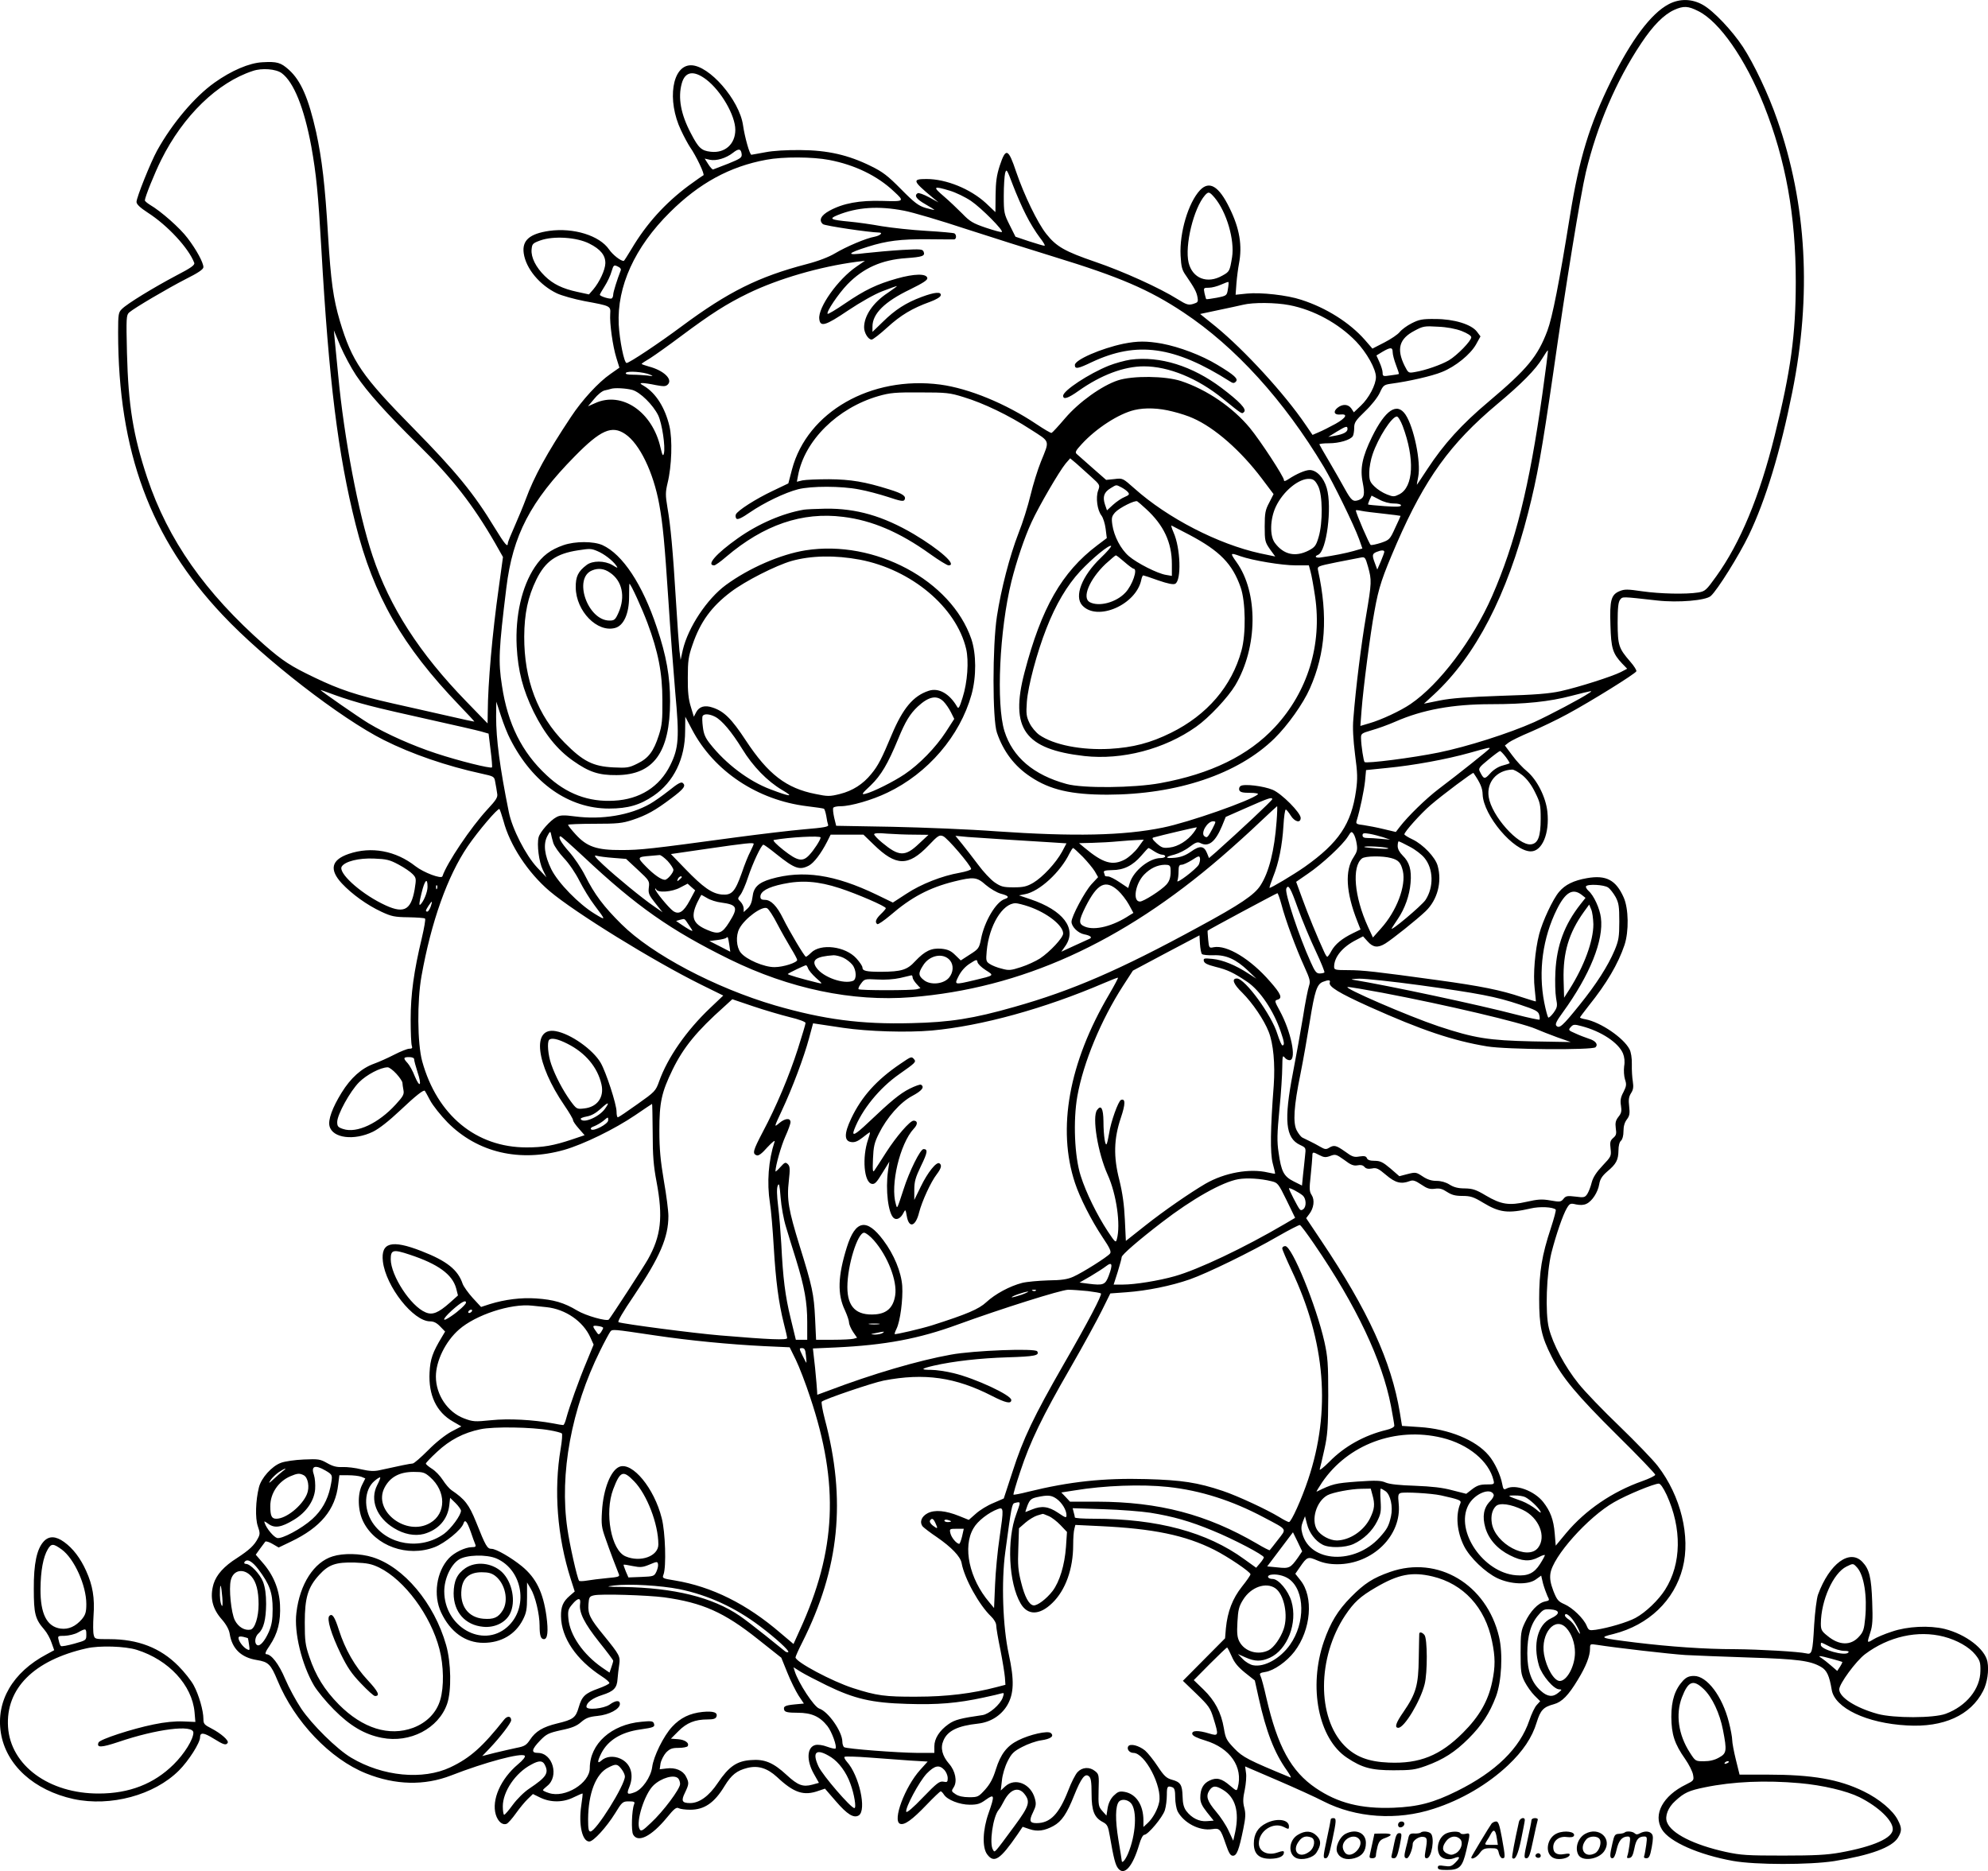 <?xml version="1.0" encoding="UTF-8"?>
<svg xmlns="http://www.w3.org/2000/svg" version="1.0" viewBox="0 0 1188.535 1118.701" preserveAspectRatio="xMidYMid meet">
  <g transform="translate(-212.391,1323.028) scale(0.1,-0.1)" fill="#000000" stroke="none">
    <path d="M12100 13205 c-105 -55 -224 -214 -345 -460 -129 -263 -189 -459 -245 -805 -64 -398 -105 -607 -135 -687 -58 -154 -119 -228 -350 -423 -163 -137 -269 -254 -368 -405 -32 -49 -60 -91 -62 -93 -1 -1 2 21 8 49 17 87 -26 295 -76 370 -51 76 -121 29 -201 -134 -58 -119 -72 -188 -55 -272 14 -71 9 -92 -23 -104 -35 -13 -45 -4 -85 68 -20 36 -61 109 -92 161 -31 52 -57 98 -59 103 -2 4 24 7 57 7 62 0 129 20 143 43 4 7 8 29 8 49 0 32 8 44 65 99 38 36 75 83 88 111 20 44 25 48 67 54 106 14 246 46 304 70 81 32 172 106 205 166 l26 47 -21 28 c-33 44 -137 76 -249 76 -78 1 -97 -3 -142 -26 -28 -14 -60 -38 -71 -52 -11 -14 -52 -42 -91 -62 l-72 -37 -46 53 c-90 102 -230 191 -380 239 -84 28 -241 45 -324 37 l-68 -7 5 69 c3 37 10 90 15 116 21 109 4 211 -56 333 -64 132 -121 166 -177 107 -70 -75 -123 -254 -116 -390 4 -70 8 -87 34 -123 49 -72 61 -94 67 -126 5 -29 3 -32 -26 -41 -28 -8 -39 -5 -92 28 -108 68 -327 167 -494 224 -181 62 -232 91 -292 167 -53 67 -132 231 -180 371 -47 141 -62 146 -98 37 -19 -58 -24 -98 -25 -176 l-1 -102 -57 54 c-93 85 -237 144 -355 144 -87 0 -83 -11 33 -108 l39 -32 -57 31 c-32 17 -62 28 -68 24 -22 -14 -8 -35 45 -65 30 -17 55 -33 55 -35 0 -1 -23 4 -52 12 -43 13 -66 30 -147 112 -80 81 -110 104 -182 139 -134 66 -257 94 -419 95 -82 1 -165 -4 -210 -13 -41 -8 -79 -14 -84 -15 -10 0 -40 106 -50 177 -22 151 -203 359 -312 358 -112 -1 -144 -209 -59 -388 19 -41 44 -86 54 -101 36 -51 91 -166 80 -169 -5 -2 -46 -31 -90 -63 -139 -104 -250 -226 -339 -376 -24 -40 -45 -73 -47 -73 -19 0 -65 36 -88 69 -57 83 -212 131 -357 111 -118 -17 -164 -57 -153 -134 13 -92 96 -191 199 -240 28 -13 102 -34 164 -46 158 -29 157 -29 154 -77 -4 -55 15 -193 37 -263 l18 -58 -54 -38 c-71 -49 -169 -155 -236 -257 -143 -215 -221 -358 -270 -492 -14 -38 -44 -110 -66 -160 -22 -49 -41 -96 -41 -102 0 -29 -18 -7 -80 94 -121 200 -231 335 -485 593 -309 314 -366 398 -439 640 -40 136 -54 238 -71 515 -18 300 -36 453 -71 615 -46 204 -91 308 -163 373 -49 44 -71 50 -159 45 -78 -4 -185 -50 -286 -122 -118 -84 -252 -242 -343 -406 -38 -69 -123 -280 -123 -307 0 -14 21 -34 67 -64 120 -77 245 -213 278 -300 5 -13 -18 -30 -107 -76 -136 -72 -295 -169 -325 -200 -21 -20 -23 -31 -23 -140 0 -711 193 -1233 625 -1690 246 -262 706 -618 963 -747 169 -85 377 -156 584 -201 77 -17 77 -17 83 -53 4 -21 9 -49 11 -65 5 -23 -4 -38 -59 -97 -98 -106 -242 -320 -268 -399 -6 -18 -112 22 -161 60 -118 93 -264 120 -399 74 -105 -36 -118 -94 -41 -177 60 -64 150 -129 236 -169 60 -28 79 -32 161 -33 51 -1 97 -4 100 -8 4 -4 -5 -55 -19 -115 -48 -200 -67 -339 -67 -488 0 -78 3 -148 7 -158 5 -13 1 -17 -15 -17 -12 0 -52 -16 -89 -35 -37 -19 -92 -44 -123 -55 -74 -27 -138 -84 -193 -173 -55 -89 -82 -163 -72 -200 18 -72 147 -88 260 -33 38 19 95 64 162 127 93 88 141 126 148 117 2 -2 16 -28 32 -58 16 -30 63 -89 104 -131 179 -180 430 -239 696 -164 116 33 304 125 426 208 54 37 99 67 100 67 2 0 3 -78 4 -173 0 -136 5 -197 23 -292 40 -212 27 -325 -52 -465 -24 -43 -218 -341 -233 -359 -12 -13 -139 23 -190 54 -78 47 -141 65 -245 72 -90 6 -186 -6 -277 -34 l-52 -17 -50 54 c-27 30 -54 68 -60 84 -28 84 -94 137 -246 196 -179 70 -244 52 -231 -62 18 -150 182 -358 282 -358 22 0 40 -9 61 -31 l29 -30 -19 -32 c-55 -91 -70 -132 -74 -213 -7 -135 41 -237 140 -293 l50 -29 -61 -32 c-36 -20 -92 -64 -138 -111 -43 -43 -84 -79 -92 -79 -12 0 -81 -14 -198 -40 -31 -7 -60 -6 -108 5 -35 9 -86 15 -113 14 -36 -2 -60 5 -93 24 -41 23 -51 25 -139 21 -52 -2 -114 -11 -137 -20 -54 -20 -117 -90 -131 -146 -20 -80 -23 -184 -7 -232 14 -40 14 -49 1 -73 -22 -43 -52 -70 -125 -118 -78 -49 -123 -100 -140 -154 -24 -81 -8 -149 50 -214 26 -30 42 -60 46 -84 14 -90 68 -143 163 -158 68 -11 83 -25 123 -122 102 -247 315 -470 530 -556 175 -70 348 -74 508 -12 205 80 421 137 440 118 6 -6 -11 -27 -41 -52 -103 -87 -158 -212 -132 -300 13 -42 40 -65 65 -55 8 3 33 31 55 62 22 31 54 70 71 86 l31 30 45 -22 c63 -30 137 -29 200 3 27 13 50 23 52 22 1 -2 -2 -34 -8 -72 -17 -115 6 -215 48 -215 25 0 103 86 154 168 42 69 46 72 83 72 32 0 37 -3 31 -17 -14 -36 -18 -159 -6 -181 28 -52 109 -12 202 101 43 53 57 64 71 56 9 -5 40 -9 68 -9 85 0 145 41 206 142 41 67 73 92 136 108 64 16 119 -1 177 -54 102 -96 161 -115 251 -82 l36 12 65 -75 c68 -79 107 -103 137 -85 49 31 2 241 -71 321 -11 13 -18 26 -14 29 3 4 71 2 149 -4 79 -6 189 -14 245 -18 l103 -6 -45 -50 c-91 -101 -167 -304 -120 -322 26 -10 73 24 159 114 42 44 80 80 84 80 4 0 12 -8 19 -19 20 -32 94 -61 155 -61 45 0 62 5 96 30 52 37 54 27 16 -81 -35 -99 -39 -205 -8 -246 41 -55 77 -32 181 119 l31 46 41 -14 c47 -16 90 -10 143 19 49 27 80 72 124 183 42 104 65 134 88 114 12 -9 16 -33 16 -104 0 -103 16 -143 68 -170 26 -14 31 -24 41 -83 23 -133 33 -173 50 -194 37 -46 87 11 126 144 9 32 22 57 30 57 22 0 110 105 123 147 7 22 12 63 12 92 0 51 4 56 34 45 12 -5 16 -20 16 -61 0 -30 7 -67 14 -82 37 -70 131 -119 207 -107 45 7 50 2 81 -89 19 -55 28 -70 43 -70 23 0 36 33 62 160 14 68 15 92 6 127 -9 33 -8 58 3 108 7 36 11 82 7 102 l-5 37 193 -83 c107 -46 230 -102 274 -125 195 -100 442 -117 661 -45 165 53 323 146 444 260 89 84 144 166 171 256 23 74 40 92 103 109 48 13 87 53 143 146 49 80 73 142 73 186 0 29 1 29 41 23 114 -18 436 -55 529 -61 58 -3 231 -10 385 -15 288 -9 362 -19 426 -56 35 -20 50 -53 64 -137 18 -109 209 -200 450 -213 219 -13 381 61 455 206 25 48 36 122 26 175 -15 77 -129 164 -256 196 -91 22 -222 16 -315 -16 -44 -14 -95 -36 -112 -47 -38 -23 -38 -23 -17 43 13 39 15 76 11 182 -5 145 -17 195 -58 238 -76 81 -198 -9 -266 -195 -8 -23 -18 -102 -23 -181 -9 -166 -13 -179 -48 -170 -42 10 -278 24 -427 25 -180 0 -388 15 -595 40 -216 27 -219 29 -129 51 209 53 363 200 413 395 48 187 -11 430 -149 609 -30 39 -133 145 -229 238 -96 92 -207 207 -245 255 -80 99 -154 237 -177 332 -23 90 -14 330 15 449 28 110 69 228 92 267 18 30 22 31 56 23 25 -5 46 -4 62 4 34 16 68 69 76 117 5 30 17 49 48 76 54 45 66 69 67 125 0 29 6 51 15 59 9 8 15 30 15 57 0 30 7 53 20 70 16 21 19 35 14 78 -5 40 -2 58 11 79 13 20 16 36 11 69 -4 23 -7 70 -6 104 1 37 -5 73 -14 90 -35 68 -173 162 -263 179 -18 3 -33 8 -33 11 0 2 24 34 53 71 106 132 175 249 213 362 27 81 25 219 -5 285 -46 104 -105 135 -219 115 -80 -14 -131 -39 -167 -82 -37 -43 -99 -176 -119 -253 -25 -97 -37 -241 -27 -325 4 -41 8 -76 7 -77 -1 -1 -40 11 -86 26 -121 41 -244 66 -500 101 -370 51 -450 60 -537 60 -77 0 -83 2 -83 20 0 58 50 119 133 161 l40 21 28 -31 c32 -36 61 -39 105 -12 42 26 190 144 242 194 70 68 98 174 71 271 -14 51 -87 127 -149 157 -28 13 -50 27 -50 31 0 15 99 125 156 174 73 63 254 198 257 193 41 -60 54 -90 55 -129 5 -126 186 -340 288 -340 68 0 113 108 99 237 -9 87 -62 191 -121 241 -25 20 -65 63 -89 96 l-44 59 23 18 c13 10 72 39 132 64 60 26 159 73 219 106 139 75 408 242 412 256 2 6 -14 32 -37 58 -69 80 -74 96 -75 231 0 92 4 125 15 139 16 19 6 19 222 -5 124 -14 291 0 320 27 40 36 168 241 227 363 101 210 189 500 260 855 117 581 87 1124 -90 1630 -51 149 -140 336 -205 435 -64 97 -175 215 -239 251 -65 37 -139 39 -205 4z m177 -41 c127 -63 282 -286 393 -564 130 -327 190 -659 190 -1055 0 -315 -30 -534 -126 -919 -90 -364 -206 -642 -349 -841 -60 -84 -67 -90 -107 -97 -76 -12 -231 -8 -336 7 -88 13 -106 13 -135 1 -51 -21 -60 -54 -55 -203 4 -139 13 -169 70 -230 l30 -31 -38 -20 c-54 -27 -251 -90 -359 -114 -69 -15 -152 -22 -360 -28 -197 -7 -295 -14 -364 -28 l-94 -19 61 56 c249 231 436 593 562 1086 55 216 82 368 150 835 75 528 163 1064 195 1200 67 280 182 548 330 770 71 107 135 172 198 201 56 25 83 24 144 -7z m-8469 -371 c72 -53 134 -207 177 -438 30 -168 41 -280 60 -610 45 -791 99 -1229 205 -1650 107 -427 279 -727 621 -1083 49 -51 89 -94 89 -96 0 -1 -73 14 -162 35 -90 20 -237 54 -328 74 -213 48 -318 83 -467 155 -142 68 -188 98 -298 194 -355 313 -576 627 -701 1000 -84 253 -113 432 -121 746 -5 211 -4 226 13 242 31 27 228 143 339 200 74 37 105 58 105 71 0 27 -42 105 -95 174 -44 59 -158 160 -225 199 -16 10 -30 22 -30 26 0 19 58 163 98 243 131 263 336 462 547 531 55 19 139 12 173 -13z m2538 -38 c89 -68 174 -215 174 -301 0 -85 -62 -141 -147 -131 -55 6 -73 22 -118 109 -61 115 -79 214 -55 300 20 72 72 79 146 23z m212 -446 c2 -21 -6 -27 -80 -57 -46 -18 -86 -33 -91 -35 -4 -1 -17 13 -29 32 l-21 33 31 -7 c38 -8 96 9 137 41 35 28 49 26 53 -7z m523 -35 c153 -29 289 -95 387 -188 65 -60 64 -61 -69 -57 -137 4 -234 -14 -315 -58 -52 -28 -67 -58 -40 -81 13 -10 276 -49 334 -50 28 0 9 -18 -25 -25 -52 -9 -169 -59 -238 -100 -35 -21 -99 -46 -169 -64 -287 -75 -468 -165 -747 -372 -137 -102 -313 -219 -329 -219 -15 0 -42 137 -47 230 -11 227 95 462 306 671 175 174 358 274 576 314 99 19 277 18 376 -1z m1177 -329 c22 -45 59 -104 81 -133 23 -29 36 -52 29 -51 -7 0 -49 13 -93 27 l-80 27 -35 70 c-33 66 -35 74 -35 175 0 58 4 118 8 135 8 28 11 23 46 -70 21 -55 56 -136 79 -180z m-455 145 c36 -11 92 -38 126 -61 61 -41 200 -181 184 -186 -5 -2 -48 10 -96 26 -76 26 -95 37 -140 84 -29 29 -79 77 -112 105 -67 57 -61 62 38 32z m1583 -42 c71 -85 120 -252 104 -355 -14 -84 -15 -87 -59 -111 -90 -51 -178 -16 -201 78 -24 102 30 325 98 403 21 23 26 22 58 -15z m-1859 -77 c54 -10 222 -60 373 -110 151 -49 388 -124 525 -166 392 -120 569 -196 775 -333 310 -206 600 -525 839 -924 58 -98 178 -343 210 -430 l20 -57 -52 -15 c-46 -13 -120 -28 -199 -39 -29 -4 -38 7 -14 16 51 20 85 285 52 399 -18 63 -61 108 -102 108 -26 0 -79 -23 -126 -54 -20 -13 -28 -15 -28 -6 0 20 -142 237 -204 312 -102 123 -257 229 -411 280 -94 31 -290 33 -378 4 -96 -32 -232 -129 -315 -226 -40 -47 -76 -86 -81 -88 -5 -2 -45 22 -90 52 -185 124 -405 214 -576 237 -414 54 -795 -164 -886 -507 l-22 -84 -92 -44 c-102 -48 -213 -119 -222 -142 -3 -9 -1 -20 4 -25 7 -7 33 5 79 37 86 59 211 119 289 139 78 20 259 20 365 -1 46 -8 123 -29 173 -45 71 -24 92 -28 98 -18 13 22 -9 38 -90 63 -146 46 -231 60 -361 61 -69 0 -140 -3 -159 -7 l-33 -8 7 37 c39 210 236 404 480 475 70 20 101 23 250 22 156 0 177 -2 260 -28 119 -36 271 -109 400 -193 120 -77 115 -62 62 -193 -19 -47 -47 -137 -62 -200 -15 -63 -47 -166 -72 -228 -53 -137 -104 -334 -129 -497 -27 -177 -27 -616 0 -695 38 -112 105 -201 201 -264 116 -78 244 -107 460 -107 417 1 781 123 999 337 79 78 171 207 211 298 94 212 109 432 49 706 -5 25 -4 25 113 49 65 13 130 25 144 28 23 4 26 1 42 -56 22 -80 22 -92 -12 -293 -28 -163 -62 -432 -76 -615 -5 -56 -1 -123 10 -213 15 -112 16 -145 6 -217 -28 -199 -103 -311 -306 -455 -67 -47 -206 -130 -211 -126 -2 2 8 31 21 65 34 83 55 189 62 306 3 53 9 97 14 97 4 0 17 -16 29 -35 24 -39 60 -48 60 -15 0 31 -113 145 -167 168 -55 23 -171 37 -192 23 -8 -5 -11 -16 -8 -25 5 -12 20 -16 64 -16 32 0 53 -4 47 -9 -41 -37 -414 -168 -569 -199 -235 -48 -529 -54 -995 -22 -157 12 -436 23 -621 27 l-336 6 -12 49 c-6 28 -9 54 -5 59 3 5 22 9 43 9 61 0 189 37 280 81 242 115 434 339 503 586 30 108 29 244 -1 333 -121 351 -578 595 -991 530 -150 -24 -338 -106 -476 -207 -113 -83 -226 -253 -258 -389 l-13 -59 -7 55 c-3 30 -13 165 -21 300 -18 298 -32 449 -51 557 -12 72 -12 90 1 145 25 101 30 261 11 341 -26 109 -80 196 -151 239 -26 15 -27 18 -9 18 11 0 46 -5 78 -12 49 -9 60 -9 73 4 30 31 -26 84 -114 107 -24 7 -43 13 -43 16 0 2 24 18 53 35 28 18 111 77 183 131 181 135 271 192 400 255 181 88 430 160 649 189 l50 6 -51 -35 c-110 -75 -230 -244 -222 -312 5 -51 36 -42 172 50 75 50 158 97 205 115 44 17 83 31 87 31 3 0 -21 -18 -55 -41 -88 -58 -141 -137 -141 -206 0 -33 25 -73 45 -73 8 0 50 33 94 73 80 73 148 114 256 153 35 13 61 28 63 38 5 24 -36 20 -114 -9 -94 -35 -159 -77 -231 -148 l-63 -61 0 32 c0 77 73 149 225 222 79 39 105 56 103 68 -5 28 -79 26 -182 -3 -120 -34 -191 -68 -310 -149 -54 -37 -101 -65 -104 -62 -10 10 64 120 118 176 95 98 205 147 352 157 97 7 114 13 104 38 -6 16 -18 17 -129 11 -67 -4 -166 -13 -220 -19 -117 -15 -112 -2 15 38 114 36 196 46 358 45 80 -1 151 -1 158 -1 14 1 16 27 2 36 -5 3 -81 10 -167 15 -87 5 -207 18 -268 28 -60 11 -146 23 -190 27 -116 11 -128 17 -74 39 118 48 245 56 396 27z m-1880 -197 c68 -34 97 -71 96 -118 -1 -40 -35 -112 -72 -156 l-26 -30 -69 15 c-88 19 -145 46 -195 95 -53 52 -83 111 -79 158 3 34 6 38 53 55 79 28 217 19 292 -19z m187 -163 c-20 -51 -44 -127 -44 -142 0 -10 -4 -20 -9 -23 -10 -6 -71 13 -71 22 0 3 13 26 29 51 16 25 35 65 41 88 12 39 14 41 37 30 16 -7 22 -16 17 -26z m3631 -109 c-6 -39 -7 -40 -67 -52 -33 -6 -61 -10 -63 -8 -1 2 -6 18 -10 36 -6 31 -6 32 27 32 18 0 51 9 73 19 22 10 42 17 43 15 2 -1 1 -20 -3 -42z m367 -96 c146 -28 295 -109 400 -218 63 -66 118 -164 118 -212 0 -46 -42 -126 -90 -171 l-42 -40 -15 23 c-19 27 -53 28 -83 4 -28 -23 -19 -44 17 -40 48 5 35 -20 -29 -56 -35 -19 -80 -42 -100 -50 l-37 -16 -41 60 c-126 186 -366 447 -538 588 l-93 75 108 23 c59 12 126 27 148 32 60 15 194 14 277 -2z m1031 -155 c33 -13 57 -28 57 -37 0 -22 -85 -109 -134 -138 -46 -27 -141 -60 -202 -70 -40 -7 -40 -7 -63 38 -49 100 -32 161 60 209 50 27 60 29 139 24 54 -2 106 -12 143 -26z m-6610 -265 c67 -100 181 -227 373 -416 202 -199 326 -358 458 -587 l47 -83 -25 -182 c-39 -276 -65 -573 -66 -746 l-1 -67 -127 131 c-280 288 -459 565 -561 872 -85 254 -170 704 -205 1077 -9 88 -18 185 -21 215 l-5 55 39 -94 c22 -51 64 -130 94 -175z m6197 139 c0 -14 9 -48 20 -77 11 -28 19 -53 17 -54 -1 -1 -23 -5 -49 -8 -45 -7 -48 -6 -48 16 0 13 -9 41 -19 63 l-18 40 36 22 c48 28 61 28 61 -2z m895 -251 c-78 -554 -161 -889 -301 -1209 -115 -262 -315 -527 -487 -644 -60 -41 -176 -95 -246 -115 l-54 -16 7 93 c10 133 53 464 77 592 26 146 46 204 134 408 169 387 319 595 600 831 145 121 230 207 270 274 17 28 31 49 33 47 2 -2 -13 -119 -33 -261z m-5334 116 c21 -9 18 -10 -16 -5 -22 2 -62 5 -88 5 -33 0 -46 4 -41 11 8 13 106 6 145 -11z m-107 -91 c47 -13 124 -89 155 -152 23 -48 44 -189 34 -228 -5 -19 -9 -12 -20 34 -48 215 -231 340 -391 267 l-43 -19 37 44 c20 25 48 48 63 51 14 3 31 7 36 9 22 8 92 4 129 -6z m3230 -129 c42 -10 97 -28 122 -40 130 -57 286 -194 412 -361 l70 -93 -26 -51 c-23 -43 -27 -62 -27 -142 0 -86 2 -94 31 -136 l32 -44 -91 19 c-250 55 -552 210 -751 388 -70 62 -70 62 -119 56 l-50 -5 -81 71 c-45 40 -87 77 -95 84 -11 10 -6 20 30 59 87 95 222 182 316 204 64 15 146 12 227 -9z m1376 -87 c73 -195 65 -364 -20 -408 -30 -15 -36 -16 -74 -1 -24 9 -57 30 -74 47 -28 27 -32 38 -32 84 0 28 9 78 20 109 34 100 115 226 145 226 8 0 23 -26 35 -57z m-330 -18 c0 -18 -25 -31 -75 -40 l-40 -7 50 31 c58 35 65 36 65 16z m-4318 -30 c86 -58 168 -228 203 -419 22 -121 32 -228 55 -576 11 -173 30 -421 41 -550 25 -270 21 -332 -30 -435 -64 -129 -182 -204 -336 -212 -152 -9 -285 41 -403 152 -148 137 -233 308 -267 535 -23 145 -19 218 26 585 38 315 145 519 409 787 155 158 222 187 302 133z m2786 -256 c53 -48 53 -49 41 -82 -15 -42 -5 -117 20 -149 10 -13 21 -48 25 -79 l7 -56 -57 -43 c-212 -160 -334 -374 -435 -760 -88 -336 0 -459 358 -500 226 -25 479 41 668 175 77 54 190 175 234 248 135 228 138 555 7 737 -39 55 -38 57 23 35 74 -26 249 -55 331 -55 l79 0 10 -37 c6 -21 18 -87 27 -148 43 -289 -44 -571 -240 -782 -158 -170 -384 -280 -685 -335 -159 -29 -464 -32 -561 -5 -197 54 -322 160 -371 316 -50 162 -30 603 42 896 30 119 77 260 120 353 44 96 166 305 204 351 l27 31 37 -31 c20 -18 60 -54 89 -80z m1356 -54 c28 -53 29 -221 3 -307 -15 -51 -23 -60 -59 -79 -80 -41 -150 -25 -202 45 -32 42 -29 143 5 216 44 94 140 172 203 167 23 -1 34 -11 50 -42z m-1175 -9 c15 -8 33 -21 39 -29 10 -12 6 -17 -20 -28 -18 -7 -49 -28 -70 -47 l-36 -33 -12 35 c-15 46 -6 73 33 97 38 23 32 22 66 5z m1627 -96 c27 0 44 -5 44 -11 0 -9 -27 -10 -97 -5 -53 4 -98 8 -100 10 -1 1 3 14 9 28 l12 25 45 -23 c27 -15 61 -24 87 -24z m-1480 -33 c105 -96 154 -200 154 -329 l0 -71 -35 6 c-51 8 -173 70 -222 112 -48 41 -89 119 -99 188 -6 42 -3 51 17 74 25 27 118 74 132 66 4 -2 28 -23 53 -46z m1419 -28 c55 -6 101 -12 102 -13 1 0 -13 -33 -32 -72 -31 -69 -35 -72 -84 -89 -28 -9 -56 -15 -62 -13 -8 3 -89 190 -89 207 0 2 15 1 33 -3 17 -4 77 -11 132 -17z m-1159 -127 c181 -96 256 -173 305 -313 30 -85 33 -279 5 -379 -58 -213 -206 -385 -421 -491 -123 -61 -228 -88 -366 -96 -169 -9 -334 23 -421 83 -21 15 -47 46 -59 71 -19 39 -21 56 -16 127 7 95 60 294 117 439 56 144 124 258 202 342 73 78 175 162 185 151 3 -3 -25 -36 -64 -73 -111 -107 -158 -228 -109 -282 89 -98 322 3 353 152 3 15 8 27 12 27 3 0 44 -13 90 -30 58 -20 90 -26 101 -20 38 20 32 213 -10 307 -11 25 -16 43 -12 41 4 -2 53 -27 108 -56z m1164 -101 c0 -5 -10 -31 -21 -58 l-21 -48 -13 35 c-19 50 -18 59 8 70 29 12 47 12 47 1z m-3135 -47 c308 -59 576 -284 635 -533 17 -73 8 -200 -21 -291 -19 -62 -25 -70 -33 -55 -46 79 -111 115 -170 95 -92 -30 -154 -104 -221 -263 -58 -139 -81 -185 -122 -234 -49 -61 -112 -101 -188 -120 -60 -15 -73 -15 -145 0 -175 34 -284 118 -417 320 -86 131 -131 175 -199 197 -46 16 -80 6 -98 -28 l-14 -27 -18 60 c-14 44 -19 91 -18 175 0 99 4 126 28 195 47 138 114 229 229 316 87 66 267 157 362 185 117 33 261 36 410 8z m1582 -14 c25 -22 50 -40 54 -40 27 0 -7 -99 -49 -143 -55 -59 -158 -86 -213 -57 -48 26 -2 136 94 228 31 28 59 52 62 52 4 0 27 -18 52 -40z m-4517 -858 c63 -17 230 -55 370 -86 140 -31 275 -62 300 -69 l45 -13 12 -99 c7 -54 11 -101 8 -103 -8 -8 -198 39 -334 84 -137 45 -296 115 -404 180 -55 33 -287 194 -287 199 0 1 39 -13 88 -31 48 -18 139 -46 202 -62z m7295 75 c-47 -32 -234 -131 -328 -174 -150 -67 -401 -147 -572 -182 -157 -32 -432 -67 -443 -57 -6 7 -20 96 -21 141 -1 29 2 31 63 49 36 10 100 33 143 52 162 71 342 104 571 104 204 0 349 15 481 50 129 33 130 33 106 17z m-3860 -51 c13 -13 33 -42 44 -64 l20 -40 -51 -79 c-60 -92 -158 -193 -246 -252 -67 -45 -189 -106 -235 -117 -25 -6 -21 1 32 50 63 61 103 129 165 279 42 103 71 150 117 193 66 61 114 70 154 30z m-2590 -226 c134 -263 350 -414 590 -414 113 0 185 21 267 77 120 82 188 221 188 386 l1 86 40 -76 c131 -250 392 -423 688 -459 52 -6 97 -13 101 -15 4 -3 10 -22 14 -44 3 -22 8 -45 11 -53 4 -11 -25 -16 -142 -26 -82 -7 -265 -29 -408 -48 -516 -70 -572 -76 -685 -76 -149 -1 -208 20 -275 94 -25 27 -45 53 -45 57 0 3 71 6 158 6 138 0 166 3 227 23 85 28 138 58 232 129 76 57 89 75 69 92 -10 8 -30 -3 -82 -45 -38 -30 -89 -66 -114 -80 -119 -68 -288 -96 -448 -75 -68 9 -89 8 -111 -4 -37 -19 -99 -89 -107 -121 -11 -44 2 -147 25 -194 l22 -45 -56 59 c-68 73 -149 231 -169 331 -54 267 -76 437 -76 570 l1 90 28 -85 c15 -47 40 -110 56 -140z m1224 135 c41 -21 99 -90 162 -192 64 -105 151 -194 239 -246 74 -43 51 -42 -70 4 -130 49 -266 152 -360 271 -29 36 -39 59 -44 102 -4 31 -5 60 -1 66 9 14 41 12 74 -5z m4631 -189 c0 -5 -187 -154 -305 -243 -75 -57 -183 -162 -233 -227 l-23 -30 -72 17 c-40 10 -94 20 -120 24 -44 5 -48 8 -42 27 19 61 44 179 50 237 l6 65 127 13 c156 15 353 51 492 90 114 32 120 33 120 27z m96 -51 c15 -20 25 -37 23 -38 -2 -2 -23 -9 -46 -15 -24 -7 -53 -26 -71 -47 -32 -35 -37 -35 -60 11 -11 20 -5 27 51 73 34 28 65 51 69 51 4 0 19 -16 34 -35z m100 -110 c28 -23 55 -59 76 -103 30 -60 33 -75 33 -157 0 -107 -16 -148 -58 -153 -76 -9 -236 171 -253 284 -13 88 48 159 140 163 10 1 38 -15 62 -34z m-1496 -143 c0 -8 -196 -191 -336 -316 l-42 -36 -12 30 c-18 44 -43 46 -95 9 -31 -22 -59 -33 -95 -37 -63 -6 -65 4 -4 19 26 7 66 27 90 46 36 27 48 31 64 23 49 -26 90 6 130 102 l22 54 127 56 c129 57 151 64 151 50z m26 -134 c-13 -173 -45 -302 -96 -381 -35 -56 -122 -115 -370 -249 -471 -257 -758 -381 -1102 -478 -245 -70 -385 -92 -615 -97 -300 -8 -525 22 -815 106 -358 105 -737 305 -919 486 -106 105 -161 178 -217 290 -22 44 -65 108 -96 143 -49 55 -69 92 -50 92 3 0 65 -55 138 -123 315 -296 520 -439 871 -612 359 -176 734 -255 1087 -227 657 53 1257 324 1853 838 72 62 175 155 230 208 55 52 102 95 104 96 2 0 1 -41 -3 -92z m-4622 4 c38 -145 146 -309 275 -419 151 -128 620 -418 907 -560 l132 -65 -79 -75 c-143 -136 -254 -297 -304 -437 -21 -59 -25 -63 -131 -138 -60 -43 -112 -78 -116 -78 -5 0 -8 15 -8 34 0 44 -63 237 -95 292 -46 79 -179 173 -268 189 -145 27 -120 -194 52 -445 28 -41 51 -80 51 -87 0 -7 16 -30 35 -51 l34 -39 -77 -26 c-108 -36 -170 -47 -270 -47 -302 0 -535 193 -624 515 -29 107 -31 360 -4 510 58 324 155 597 276 775 62 91 182 232 190 223 3 -4 14 -36 24 -71z m4256 -7 c0 -8 -31 -68 -43 -83 -7 -9 -13 -9 -23 -1 -23 19 18 89 53 89 7 0 13 -2 13 -5z m-131 -64 c-34 -46 -93 -83 -142 -88 -39 -5 -48 -1 -78 25 -25 23 -30 32 -19 35 49 14 256 62 258 61 2 -2 -6 -16 -19 -33z m-3827 -61 c6 -19 35 -60 63 -90 30 -31 70 -90 93 -136 23 -45 63 -111 90 -146 70 -93 70 -93 1 -51 -95 58 -218 184 -259 266 -41 84 -49 150 -24 198 15 29 19 31 22 14 2 -11 8 -36 14 -55z m4803 -5 c6 -34 2 -48 -18 -79 -54 -79 -46 -212 21 -382 l20 -51 -45 -22 c-66 -32 -107 -66 -129 -106 -10 -19 -21 -35 -25 -35 -3 0 -11 12 -18 28 -40 86 -99 230 -131 319 l-37 101 71 49 c84 57 207 171 238 221 20 32 22 33 34 17 7 -10 16 -37 19 -60z m-2646 55 l86 -1 -58 -54 c-82 -78 -119 -76 -219 7 -27 22 -48 45 -48 50 0 7 25 9 77 4 42 -3 115 -6 162 -6z m2806 -16 l40 -14 -55 5 c-30 3 -67 5 -82 5 -19 0 -28 5 -28 16 0 13 7 15 42 9 23 -4 60 -14 83 -21z m-3048 -43 c134 -131 207 -132 328 -6 56 59 65 65 87 56 25 -9 167 -176 168 -196 0 -6 -31 -16 -69 -23 -104 -18 -230 -67 -319 -126 l-80 -52 -97 47 c-251 121 -441 149 -632 94 -75 -22 -104 -50 -110 -107 -4 -32 -13 -54 -29 -69 l-24 -22 0 21 c0 12 -8 30 -19 41 -18 18 -18 19 0 42 10 13 31 60 45 104 29 87 80 195 92 195 4 0 39 -25 77 -56 110 -88 139 -98 195 -69 30 16 72 71 109 143 l21 42 98 0 98 0 61 -59z m-317 42 c0 -14 -41 -77 -68 -105 -39 -42 -69 -37 -153 29 -43 34 -67 59 -59 61 92 17 280 27 280 15z m1120 -13 c91 -6 207 -13 258 -16 l92 -6 -27 -51 c-37 -67 -115 -151 -172 -185 -38 -22 -58 -27 -117 -27 -62 0 -76 4 -114 30 -24 17 -68 64 -98 105 -31 41 -74 97 -96 124 l-40 49 74 -7 c41 -3 149 -10 240 -16z m778 -47 c-19 -26 -53 -57 -78 -71 -75 -40 -132 -23 -245 72 l-30 25 80 2 c44 1 114 5 155 9 41 4 92 7 113 8 l39 2 -34 -47z m1624 5 c33 -17 72 -47 88 -67 54 -65 57 -175 6 -252 -23 -34 -218 -198 -201 -168 5 8 21 33 36 55 42 62 70 141 76 215 7 79 -7 125 -47 164 -19 19 -30 39 -30 57 0 15 3 28 6 28 3 0 33 -14 66 -32z m-3922 17 c0 -3 -9 -24 -20 -46 -12 -22 -35 -79 -51 -127 -41 -115 -60 -135 -120 -130 -59 6 -111 42 -219 154 l-85 88 220 32 c227 33 275 38 275 29z m3790 -25 c14 -5 -9 -6 -55 -3 -44 3 -82 7 -84 9 -8 8 115 2 139 -6z m-1823 -52 c28 -29 60 -68 72 -87 l20 -35 -40 -43 c-40 -44 -119 -192 -119 -224 0 -29 39 -68 76 -75 37 -7 51 -19 31 -27 -6 -3 -47 -21 -90 -41 l-78 -36 26 37 c68 102 -15 211 -211 277 l-68 23 36 7 c86 16 212 132 266 244 9 17 18 32 22 32 3 0 29 -24 57 -52z m428 32 c17 -11 38 -20 48 -20 9 0 17 -4 17 -10 0 -5 -12 -10 -27 -10 -67 0 -160 -74 -184 -147 l-10 -32 -51 34 c-28 19 -59 35 -69 35 -11 0 -19 2 -19 4 0 2 -3 11 -6 19 -4 11 6 14 49 15 69 0 123 27 174 86 21 25 40 45 43 46 3 0 19 -9 35 -20z m-3234 -39 l76 -6 71 -66 c68 -63 70 -67 65 -105 -4 -35 0 -45 39 -94 l43 -54 -49 34 c-71 48 -230 179 -306 250 -49 46 -59 59 -40 54 14 -4 59 -10 101 -13z m324 -18 c19 -21 35 -45 35 -54 0 -17 -36 -59 -51 -59 -22 0 -66 31 -113 79 -54 55 -53 58 24 64 25 2 51 4 57 5 7 1 28 -15 48 -35z m3176 -22 c-15 -27 -137 -120 -128 -97 4 10 7 35 7 57 0 31 4 39 18 39 10 0 38 13 62 28 40 26 45 27 48 11 2 -10 -2 -27 -7 -38z m1150 39 c45 -12 58 -28 70 -77 20 -89 -37 -240 -131 -344 l-48 -54 -30 65 c-82 180 -97 360 -35 408 20 15 124 16 174 2z m-5934 -39 c34 -18 72 -44 84 -57 22 -23 22 -28 12 -91 -23 -131 -68 -150 -198 -84 -135 68 -260 184 -238 220 19 31 102 52 193 48 74 -3 93 -7 147 -36z m4615 -23 c3 -47 -4 -74 -25 -97 -30 -33 -136 -101 -158 -101 -45 0 -28 106 25 161 37 38 79 58 124 59 26 0 32 -4 34 -22z m-2922 -52 c0 -2 -7 -9 -15 -16 -13 -11 -14 -10 -9 4 5 14 24 23 24 12z m1818 -47 c26 -22 65 -45 89 -52 47 -12 54 -22 24 -32 -52 -16 -122 -134 -142 -239 -11 -55 -15 -60 -67 -93 l-54 -35 -33 32 c-26 26 -45 34 -83 38 -60 5 -98 -13 -156 -74 -48 -53 -83 -63 -203 -64 -90 0 -113 5 -113 26 0 8 -16 32 -36 54 -66 73 -214 91 -271 34 -13 -13 -27 -24 -31 -24 -8 0 -99 153 -137 230 -36 73 -72 110 -107 110 -21 0 -28 5 -28 19 0 32 44 57 134 76 113 24 211 17 340 -25 104 -34 276 -108 276 -120 0 -3 -13 -19 -30 -35 -30 -29 -37 -49 -21 -60 5 -3 40 21 78 53 125 108 233 165 381 202 118 29 136 27 190 -21z m-3338 -11 c0 -32 -24 -90 -44 -107 -8 -7 -5 17 8 69 19 79 36 97 36 38z m1568 -81 c-37 -69 -65 -87 -99 -64 -28 20 -109 119 -108 132 0 5 3 4 6 -2 8 -22 95 -16 144 11 l44 23 22 -20 23 -20 -32 -60z m-1511 71 c-3 -8 -6 -5 -6 6 -1 11 2 17 5 13 3 -3 4 -12 1 -19z m4071 -12 c21 -19 50 -57 65 -84 l27 -50 -23 -14 c-98 -65 -207 -93 -267 -68 -39 16 -38 34 4 119 71 140 119 164 194 97z m2930 18 c12 -8 32 -34 45 -57 19 -36 22 -57 22 -147 0 -91 -4 -113 -27 -169 -41 -97 -111 -206 -212 -331 -100 -124 -119 -141 -137 -123 -9 9 0 28 38 80 162 223 246 432 228 567 -7 55 -42 132 -74 160 -11 10 -18 23 -15 27 9 15 108 10 132 -7z m-1854 -126 c26 -72 74 -187 106 -254 32 -68 55 -125 52 -128 -3 -3 -16 -6 -29 -6 -19 0 -28 12 -53 68 -69 152 -156 413 -146 439 12 29 25 7 70 -119z m1695 83 l24 -19 -30 -38 c-96 -122 -142 -246 -150 -403 -3 -58 -1 -129 4 -158 9 -48 8 -55 -15 -88 -14 -19 -29 -32 -32 -28 -4 5 -15 45 -24 91 -36 186 -9 385 76 556 51 102 94 127 147 87z m-1794 -58 c24 -93 88 -265 136 -370 35 -77 38 -90 29 -117 -6 -17 -23 -101 -36 -186 -14 -85 -41 -235 -60 -333 -55 -285 -45 -391 42 -432 36 -17 36 -17 30 -68 -3 -29 -8 -80 -12 -113 l-6 -62 -50 25 c-59 30 -74 58 -90 173 -10 65 -9 112 5 257 10 98 17 212 17 253 1 66 2 73 15 57 7 -10 22 -17 32 -15 39 8 5 172 -62 295 -31 57 -32 61 -14 66 32 9 22 34 -44 109 -117 135 -258 220 -337 205 -27 -6 -28 -5 -33 46 -3 29 -4 53 -3 53 5 6 412 224 417 224 3 0 14 -30 24 -67z m-3432 37 c18 -11 56 -23 83 -26 96 -13 103 -29 48 -117 -43 -69 -64 -76 -133 -46 -85 36 -99 76 -59 162 13 26 24 47 25 47 1 0 17 -9 36 -20z m-1654 -50 c-6 -16 -15 -30 -20 -30 -13 0 -11 7 7 35 22 33 25 31 13 -5z m3576 0 c110 -38 205 -113 205 -161 0 -25 -78 -109 -138 -149 -25 -16 -76 -40 -114 -52 -61 -20 -73 -21 -116 -9 -26 6 -58 19 -71 28 -22 14 -23 20 -18 77 14 153 95 286 173 286 11 0 47 -9 79 -20z m3375 -106 c0 -100 -55 -250 -143 -389 l-32 -50 -3 107 c-4 163 31 280 121 406 l32 44 12 -29 c7 -15 12 -56 13 -89z m-4880 4 c24 -46 61 -111 82 -146 21 -34 38 -66 38 -71 0 -16 -83 -43 -135 -43 -61 -1 -170 45 -203 87 -26 33 -30 101 -8 143 32 61 137 138 166 122 10 -5 37 -47 60 -92z m-526 -11 c25 -37 25 -37 3 -26 -12 7 -35 21 -52 33 l-29 20 24 7 c30 7 24 11 54 -34z m3066 -171 c5 -5 36 -8 69 -7 75 3 134 -24 205 -91 l51 -49 -48 31 c-75 49 -152 81 -213 87 -51 5 -56 4 -53 -12 3 -14 22 -23 69 -35 73 -18 109 -35 192 -91 76 -52 156 -171 199 -297 21 -61 24 -82 10 -82 -5 0 -18 31 -30 68 -34 113 -194 332 -242 332 -34 0 -21 -34 32 -85 61 -61 130 -162 158 -234 28 -71 39 -193 30 -321 -20 -258 -22 -403 -6 -465 9 -32 15 -60 14 -62 -1 -1 -20 2 -42 7 -110 26 -259 -1 -374 -67 -92 -54 -249 -162 -361 -251 l-115 -91 -6 127 c-4 89 -14 160 -33 237 -36 140 -33 247 9 372 28 83 28 117 1 107 -16 -6 -61 -131 -71 -199 -4 -22 -9 -49 -13 -60 -9 -30 -21 44 -21 132 -1 76 -14 100 -38 67 -31 -41 4 -256 63 -387 53 -116 79 -301 55 -386 -6 -23 -10 -19 -54 47 -65 99 -130 231 -162 332 -37 115 -46 330 -20 477 36 201 141 454 273 659 l59 91 199 106 199 105 3 -51 c2 -29 7 -56 12 -61z m-2826 56 l6 -42 -62 32 -63 32 47 6 c26 3 50 9 54 13 10 9 10 8 18 -41z m682 -78 c19 -9 43 -28 54 -42 24 -30 27 -87 4 -96 -56 -22 -178 21 -218 77 -34 47 -4 69 102 76 13 0 39 -6 58 -15z m637 -15 c24 -29 21 -73 -6 -105 -33 -38 -110 -45 -149 -14 -34 26 -35 42 -6 87 38 63 121 79 161 32z m214 -59 c52 -33 54 -31 -67 -60 -123 -29 -122 -29 -94 26 15 29 39 56 66 73 40 26 43 26 46 9 2 -11 24 -32 49 -48z m-1062 11 c3 -11 24 -36 47 -57 41 -36 41 -37 12 -30 -98 24 -184 49 -180 53 7 7 99 51 108 52 4 1 9 -8 13 -18z m625 -55 c0 -7 11 -25 24 -39 l23 -25 -21 -6 c-28 -8 -341 -8 -349 0 -3 4 3 19 15 34 20 27 22 28 97 24 45 -3 100 1 136 9 33 8 63 15 68 16 4 0 7 -5 7 -13z m1175 -101 c-241 -409 -312 -803 -204 -1128 29 -88 98 -224 164 -323 46 -68 54 -88 45 -99 -17 -21 -165 -114 -219 -138 -36 -16 -70 -21 -151 -22 -58 -2 -127 -8 -155 -15 -74 -19 -161 -66 -214 -115 -45 -42 -116 -72 -326 -139 -64 -20 -218 -56 -222 -52 -2 1 3 16 11 32 22 45 39 175 34 256 -6 83 -49 188 -113 273 -100 134 -167 121 -218 -41 -54 -173 -58 -282 -11 -379 13 -29 24 -61 24 -72 0 -11 11 -36 24 -56 l24 -35 -21 -6 c-12 -3 -67 -6 -123 -6 l-101 0 -6 128 c-7 146 -17 191 -92 432 -67 217 -78 279 -65 390 8 72 7 87 -6 100 -14 13 -18 12 -45 -18 -16 -18 -29 -29 -29 -25 1 36 34 152 59 208 17 37 31 76 31 86 0 27 -33 24 -69 -7 -30 -25 -30 -25 18 78 62 132 132 319 162 431 l24 89 40 -6 c22 -3 85 -13 140 -21 150 -22 381 -29 530 -16 296 27 674 131 1030 284 44 19 81 33 83 32 2 -2 -22 -47 -53 -100z m1857 55 c354 -49 455 -68 598 -116 94 -31 111 -40 116 -61 4 -13 4 -26 2 -29 -3 -2 -66 11 -139 30 -221 58 -765 174 -979 209 -14 2 5 5 42 6 37 0 199 -17 360 -39z m-538 16 c-9 -24 55 -63 237 -145 312 -140 499 -203 704 -237 114 -19 630 -23 648 -5 17 17 0 39 -40 51 -21 7 -58 21 -81 32 -42 18 -43 20 -27 38 15 16 21 17 65 5 118 -31 220 -99 247 -163 9 -22 12 -49 7 -77 -3 -25 -1 -59 5 -78 10 -30 9 -40 -9 -76 -17 -31 -20 -50 -15 -81 5 -32 3 -45 -15 -67 -17 -22 -20 -36 -16 -68 5 -33 3 -43 -15 -58 -18 -16 -21 -26 -16 -65 5 -44 3 -47 -48 -101 -37 -39 -57 -70 -65 -101 -6 -25 -18 -55 -26 -68 -14 -21 -20 -23 -71 -16 -49 6 -58 4 -72 -14 -15 -18 -21 -19 -78 -9 -51 9 -75 7 -142 -8 -105 -24 -153 -16 -243 37 -60 36 -80 42 -127 43 -40 0 -66 7 -91 23 -22 14 -51 22 -78 22 -29 0 -55 8 -83 27 -38 25 -42 26 -89 14 l-50 -13 -53 46 c-45 38 -61 46 -95 46 -27 0 -42 5 -46 16 -5 12 -15 14 -44 10 -32 -6 -44 -2 -86 29 -54 38 -66 41 -96 23 -17 -11 -26 -10 -53 6 -17 10 -45 25 -62 33 -16 8 -37 18 -45 22 -8 4 -23 23 -33 42 -24 45 -18 144 22 339 16 80 41 222 56 315 29 179 42 221 78 235 33 13 47 12 41 -4z m313 -61 c385 -73 833 -179 918 -216 28 -12 86 -35 130 -51 l80 -28 -230 4 c-263 6 -345 19 -560 90 -182 61 -581 234 -543 235 10 1 102 -15 205 -34z m-3542 -146 c55 -13 95 -28 95 -35 0 -7 -21 -76 -46 -155 -52 -162 -129 -345 -210 -497 -58 -111 -63 -129 -37 -139 11 -5 31 9 65 48 28 30 47 45 43 34 -37 -113 -47 -244 -28 -367 7 -42 17 -161 23 -265 12 -201 29 -331 60 -455 11 -42 20 -82 20 -88 0 -13 -105 -9 -400 16 -158 13 -577 68 -608 79 -8 3 25 60 93 160 154 229 205 347 205 475 0 31 -12 125 -27 210 -20 120 -27 188 -27 300 0 170 13 229 79 365 65 133 144 230 309 377 l48 44 124 -42 c68 -23 167 -52 219 -65z m-1329 -159 c108 -54 181 -141 204 -244 17 -76 -25 -135 -104 -143 -43 -5 -45 -4 -80 43 -47 65 -92 151 -116 220 -20 56 -26 134 -13 147 13 14 52 6 109 -23z m-916 -93 c0 -8 9 -42 20 -76 27 -80 15 -100 -16 -26 -12 32 -32 67 -43 79 -28 30 -26 36 9 36 18 0 30 -5 30 -13z m-106 -87 c20 -22 36 -46 36 -54 0 -7 3 -27 6 -43 5 -25 -1 -37 -46 -86 -103 -113 -233 -174 -314 -147 -31 10 -36 16 -36 42 0 44 77 184 131 238 45 45 127 88 170 89 9 1 33 -17 53 -39z m1246 -210 c-35 -48 -128 -88 -144 -61 -4 5 13 12 36 16 28 5 54 20 82 45 47 44 58 44 26 0z m20 -68 c0 -22 -88 -68 -102 -54 -6 6 1 13 19 19 15 6 39 20 53 31 31 26 30 26 30 4z m4252 -208 c27 -14 38 -15 65 -5 31 12 36 10 84 -24 39 -30 56 -36 79 -32 19 4 32 1 41 -9 9 -11 22 -14 45 -10 27 6 39 0 85 -39 55 -47 90 -56 142 -36 19 7 32 3 68 -21 35 -24 51 -29 82 -25 28 4 45 -1 72 -19 28 -18 49 -24 92 -24 48 0 67 -6 123 -40 99 -60 149 -66 285 -35 54 13 135 9 150 -7 3 -3 -10 -52 -29 -110 -54 -163 -70 -263 -70 -423 0 -162 13 -225 74 -345 63 -126 152 -232 392 -470 126 -124 228 -231 228 -237 0 -6 -35 -23 -77 -38 -179 -63 -340 -173 -455 -310 l-63 -76 -6 73 c-7 83 -26 133 -69 188 -53 67 -167 109 -220 80 -15 -8 -19 -5 -25 28 -9 52 -46 131 -81 171 -77 92 -239 158 -413 169 l-105 7 -13 80 c-51 306 -190 610 -469 1026 l-91 136 18 24 c28 36 34 85 15 114 -14 21 -15 37 -6 117 5 51 10 103 10 116 0 26 2 27 42 6z m-287 -156 c38 -9 42 -14 91 -114 l51 -105 -61 -36 c-245 -144 -520 -274 -659 -313 -95 -27 -238 -50 -308 -50 l-57 0 24 75 c13 42 24 82 24 89 0 14 102 102 240 208 183 141 361 241 457 258 52 9 134 4 198 -12z m-2902 -273 c13 -44 40 -132 60 -195 51 -166 67 -255 67 -375 l0 -105 -34 0 -34 0 -31 128 c-33 135 -46 240 -56 444 -4 69 -12 172 -19 227 -8 66 -9 108 -2 123 8 18 11 3 17 -72 4 -52 18 -131 32 -175z m3090 187 c20 -18 23 -65 3 -81 -10 -8 -16 -8 -23 1 -12 15 -63 115 -63 123 0 8 61 -24 83 -43z m70 -293 c249 -364 404 -690 457 -965 11 -58 20 -111 20 -118 0 -8 -20 -19 -47 -25 -132 -32 -251 -98 -341 -190 -36 -36 -62 -56 -58 -45 3 10 16 64 28 119 19 86 22 130 23 320 0 194 -3 232 -23 323 -49 217 -194 572 -234 572 -10 0 -18 -6 -18 -14 0 -7 25 -65 55 -129 204 -430 237 -842 100 -1252 -39 -117 -101 -255 -115 -255 -5 0 -31 13 -58 30 -74 45 -248 126 -337 156 -152 51 -246 65 -458 71 -257 7 -459 -15 -707 -76 -46 -12 -85 -19 -87 -17 -2 2 16 65 41 139 58 176 130 326 301 622 76 132 160 286 187 341 l50 101 96 7 c124 9 267 38 379 77 105 37 362 162 528 258 66 38 125 68 130 67 6 -1 45 -54 88 -117z m-2635 26 c83 -94 141 -243 128 -329 -11 -72 -48 -108 -117 -114 -115 -9 -169 43 -169 163 0 129 61 325 100 325 10 0 36 -20 58 -45z m-2775 -86 c170 -56 255 -118 278 -201 l11 -43 -48 -43 c-70 -62 -105 -76 -146 -58 -89 37 -207 219 -208 317 0 57 14 61 113 28z m4180 -125 c-21 -56 -32 -60 -121 -49 l-54 7 66 38 c37 22 79 49 94 61 35 27 40 10 15 -57z m-436 -90 c-3 -3 -12 -4 -19 -1 -8 3 -5 6 6 6 11 1 17 -2 13 -5z m311 -3 c40 -5 75 -11 78 -14 8 -8 -77 -171 -223 -424 -179 -312 -242 -444 -305 -640 l-53 -162 -62 -27 c-35 -14 -82 -43 -105 -64 l-42 -37 -57 23 c-82 33 -146 39 -189 17 -38 -20 -50 -54 -29 -80 8 -8 45 -37 84 -63 87 -60 141 -116 148 -155 17 -93 105 -251 176 -319 18 -17 31 -40 31 -54 0 -14 11 -79 25 -146 13 -66 25 -141 27 -165 l3 -44 -50 -13 c-147 -39 -302 -58 -480 -58 -190 -1 -240 6 -380 51 -125 40 -345 157 -345 184 0 5 18 46 41 91 222 442 263 850 134 1334 -14 54 -22 101 -18 104 18 16 304 113 370 126 244 47 430 20 648 -92 82 -42 115 -49 115 -24 0 29 -215 129 -344 160 -44 11 -105 20 -135 20 -66 0 -62 7 15 25 118 27 278 45 441 50 164 5 193 11 178 36 -12 19 -381 5 -516 -20 -195 -35 -471 -116 -731 -215 l-68 -25 -1 22 c0 12 -6 74 -12 139 l-13 116 136 6 c297 14 498 52 730 137 264 96 616 207 660 208 25 0 78 -4 118 -8z m-397 -22 c-30 -10 -56 -17 -58 -15 -5 5 77 34 97 34 8 1 -9 -8 -39 -19z m-3321 -47 c0 -10 -45 -52 -87 -80 -59 -41 -58 -22 2 33 56 50 85 66 85 47z m481 -27 c114 -12 220 -85 263 -182 l19 -42 -41 -100 c-47 -111 -105 -275 -122 -338 -6 -24 -14 -43 -19 -43 -5 0 -32 4 -60 10 -120 22 -266 30 -371 19 -98 -10 -109 -9 -162 11 -98 37 -168 141 -168 250 0 93 57 210 138 281 100 88 310 157 437 143 17 -2 55 -6 86 -9z m-446 -25 c-3 -5 -11 -10 -16 -10 -6 0 -7 5 -4 10 3 6 11 10 16 10 6 0 7 -4 4 -10z m2433 -77 c-16 -2 -40 -2 -55 0 -16 2 -3 4 27 4 30 0 43 -2 28 -4z m-1648 -22 c0 -4 -6 -15 -13 -26 -13 -17 -15 -17 -30 6 -23 32 -22 36 13 31 17 -2 30 -7 30 -11z m310 -45 c207 -31 449 -54 650 -64 l155 -7 37 -75 c20 -41 59 -142 86 -225 174 -519 156 -915 -63 -1392 l-37 -82 -77 65 c-202 174 -410 278 -633 315 -74 12 -76 13 -67 36 17 46 11 254 -11 337 -45 179 -175 336 -252 307 -52 -20 -97 -132 -105 -266 -5 -79 -2 -98 20 -160 25 -73 69 -188 81 -217 6 -14 -3 -17 -71 -23 -43 -4 -97 -11 -121 -15 -23 -4 -44 -4 -46 -1 -12 18 -57 219 -70 312 -48 327 24 717 196 1064 27 55 55 106 61 114 13 15 11 15 267 -23z m1360 14 c-8 -5 -28 -9 -45 -9 -30 2 -30 2 5 9 51 11 57 11 40 0z m-458 -132 c3 -24 4 -44 3 -45 -1 -2 -11 18 -23 42 -21 43 -21 45 -3 45 15 0 20 -9 23 -42z m-1532 -449 c36 -6 69 -15 73 -19 4 -3 1 -45 -7 -91 -42 -248 -21 -525 60 -779 l24 -75 -29 -25 c-41 -35 -54 -66 -53 -124 2 -128 91 -259 243 -358 27 -17 48 -36 46 -41 -1 -5 -31 -20 -65 -32 -81 -29 -99 -47 -118 -112 -18 -63 -33 -74 -129 -97 -86 -21 -129 -47 -162 -97 -22 -33 -33 -40 -81 -49 -32 -7 -90 -20 -131 -30 l-74 -19 45 47 c61 64 128 151 128 167 0 26 -23 28 -42 4 -129 -163 -203 -229 -321 -285 -165 -78 -405 -55 -593 57 -85 50 -236 199 -300 295 -30 45 -73 124 -95 176 -38 90 -83 148 -113 148 -10 0 -4 17 20 51 49 73 67 145 62 245 -5 95 -41 181 -107 255 l-38 44 25 35 c14 19 29 39 32 43 4 4 24 -2 44 -14 l36 -21 73 35 c178 85 266 191 283 342 l7 55 53 0 c29 0 64 -4 78 -9 l24 -10 -19 -38 c-29 -57 -26 -155 7 -221 72 -145 264 -214 426 -152 61 23 162 105 173 142 9 27 21 13 44 -52 10 -30 22 -63 26 -72 6 -15 2 -18 -21 -18 -40 -1 -104 -32 -136 -66 -75 -80 -95 -221 -47 -324 55 -117 145 -182 253 -182 106 0 191 50 236 138 21 41 25 63 25 136 l0 87 22 -37 c27 -44 53 -153 53 -221 0 -59 7 -81 26 -81 22 0 27 47 15 137 -20 144 -62 229 -147 299 -64 52 -154 104 -181 104 -26 0 -35 15 -93 161 -42 104 -67 136 -147 190 -13 9 -36 36 -52 61 -16 25 -45 55 -65 67 -20 13 -36 26 -36 31 0 4 30 36 67 70 76 71 158 114 259 135 79 17 308 13 414 -6z m5335 -45 c157 -38 281 -140 308 -254 6 -24 4 -25 -42 -25 -37 0 -56 -6 -85 -28 l-36 -28 -83 21 c-58 16 -122 23 -222 27 -94 3 -152 9 -176 19 -30 13 -57 14 -172 6 -131 -10 -145 -13 -241 -60 -5 -3 10 22 32 55 154 227 440 334 717 267z m-6675 -196 c44 -26 44 -26 29 -100 -17 -78 -52 -139 -108 -190 -63 -57 -184 -122 -211 -113 -21 7 -62 56 -73 88 -6 15 -3 14 22 -4 37 -27 77 -21 151 24 74 44 122 113 128 183 2 29 -1 67 -7 85 -19 54 5 64 69 27z m-255 -3 c-11 -9 -36 -30 -55 -48 -29 -27 -32 -28 -19 -7 9 14 31 35 49 48 36 24 57 30 25 7z m880 -36 c97 -85 97 -218 1 -274 -143 -84 -345 72 -273 211 33 63 89 94 174 94 56 0 66 -3 98 -31z m-755 11 c26 -14 36 -72 19 -113 -29 -70 -124 -147 -183 -147 -28 0 -36 16 -36 76 0 76 48 147 120 178 42 18 55 19 80 6z m1975 -36 c77 -79 145 -256 145 -378 0 -70 -107 -109 -196 -71 -86 36 -127 260 -74 401 42 110 59 116 125 48z m-1536 -23 c-45 -88 -4 -194 100 -257 60 -37 124 -49 179 -35 86 24 142 86 152 171 l5 45 33 -32 c17 -17 32 -38 32 -45 0 -27 -59 -107 -101 -138 -139 -100 -338 -69 -428 67 -55 83 -50 197 12 249 16 14 31 23 34 21 2 -3 -6 -23 -18 -46z m7709 -58 c92 -201 89 -413 -9 -567 -39 -62 -116 -136 -177 -169 -48 -26 -163 -60 -238 -71 -39 -5 -42 -4 -54 24 -18 44 -85 108 -133 129 -37 16 -45 26 -66 79 -17 45 -22 73 -18 103 13 102 226 340 381 428 78 45 237 110 267 111 10 0 27 -25 47 -67z m-2980 47 c194 -21 382 -81 572 -182 145 -77 137 -65 84 -134 -25 -32 -47 -61 -49 -62 -2 -2 -36 15 -76 39 -300 175 -585 250 -956 251 l-162 0 -26 28 -26 27 77 12 c180 30 403 38 562 21z m1221 -47 c16 -57 13 -84 -14 -140 -38 -76 -121 -131 -198 -133 -42 0 -97 29 -119 64 -37 60 -4 171 63 207 33 17 139 37 201 38 l57 1 10 -37z m78 22 c30 -21 46 -93 33 -151 -13 -58 -23 -76 -68 -126 -149 -164 -415 -151 -462 23 -8 28 -7 46 3 71 l13 33 12 -47 c13 -52 50 -101 93 -123 39 -21 135 -19 185 4 59 27 112 77 141 135 22 44 25 59 21 123 -3 40 -2 73 1 73 4 0 16 -7 28 -15z m647 -21 c3 -7 -7 -26 -23 -41 -37 -38 -46 -90 -27 -156 20 -70 73 -129 148 -166 71 -36 118 -39 171 -11 20 11 37 16 37 12 0 -4 -13 -28 -29 -53 -35 -55 -73 -73 -144 -67 -195 16 -364 264 -285 418 35 69 134 110 152 64z m-317 -4 c112 -25 125 -30 118 -48 -30 -70 -21 -171 22 -256 35 -69 126 -156 198 -191 80 -38 184 -42 231 -8 l32 23 11 -47 c7 -25 19 -58 26 -74 14 -27 14 -28 -15 -34 -41 -9 -88 -59 -119 -125 -24 -50 -26 -66 -26 -180 0 -112 2 -130 24 -174 14 -27 40 -64 59 -83 l34 -34 -20 -22 c-12 -12 -32 -54 -45 -93 -56 -166 -200 -307 -432 -422 -141 -70 -232 -94 -381 -100 -193 -7 -332 28 -464 118 -147 100 -228 248 -295 539 -14 63 -30 122 -35 131 -8 15 -3 19 29 24 51 8 127 61 174 122 99 130 116 327 35 427 l-30 38 27 39 c44 64 48 65 106 40 36 -15 72 -22 118 -22 212 0 387 173 367 363 -5 49 -3 58 12 63 25 7 183 -2 239 -14z m-2296 -21 c32 -23 59 -67 59 -98 0 -18 -5 -16 -51 15 -57 38 -98 43 -156 19 -19 -8 -37 -15 -38 -15 -2 0 4 18 12 40 14 34 22 41 57 49 65 14 86 12 117 -10z m2802 10 c29 -15 76 -59 90 -84 7 -14 -1 -10 -25 11 -20 17 -58 39 -84 49 -90 32 -93 34 -46 34 24 1 53 -4 65 -10z m-3023 -39 c0 -5 -9 -33 -20 -62 -58 -154 -46 -412 26 -535 42 -72 113 -71 189 3 79 76 125 204 125 347 0 40 3 83 7 96 l6 24 146 -7 c319 -15 510 -54 685 -142 81 -41 216 -132 216 -146 0 -6 -23 -39 -51 -74 -56 -71 -86 -148 -96 -249 l-5 -60 -126 -127 -126 -127 81 -78 c73 -71 83 -84 102 -147 32 -103 31 -107 -26 -90 -65 20 -105 19 -101 -3 2 -11 28 -24 78 -39 149 -45 227 -159 194 -281 -6 -22 -7 -22 -46 11 -50 43 -80 51 -122 31 -39 -18 -56 -51 -56 -103 0 -28 10 -49 40 -87 l40 -50 -41 -3 c-46 -4 -91 19 -123 61 -15 21 -21 44 -22 88 -2 68 -12 85 -65 99 -31 9 -46 22 -84 80 -25 38 -59 80 -75 94 -37 30 -89 44 -101 25 -10 -17 8 -39 31 -39 69 0 174 -201 154 -295 -9 -44 -38 -96 -68 -124 l-26 -24 0 39 c0 93 -44 159 -113 171 -31 5 -40 1 -65 -23 -19 -19 -31 -45 -36 -74 l-7 -45 -25 28 c-23 26 -24 35 -22 124 3 89 2 96 -21 114 -33 27 -77 24 -105 -6 -13 -14 -38 -63 -56 -111 -55 -140 -107 -194 -189 -194 -41 0 -46 14 -21 65 18 37 20 50 11 82 -24 89 -118 127 -177 73 l-27 -25 7 60 c3 34 18 83 34 115 24 47 36 59 88 86 34 18 84 35 112 39 57 8 81 25 58 44 -18 15 -126 -9 -195 -44 -67 -33 -105 -83 -133 -173 -17 -55 -34 -87 -64 -121 -40 -44 -44 -46 -96 -46 -35 0 -63 6 -81 18 -26 17 -26 19 -11 42 22 34 10 97 -28 140 -41 47 -53 95 -34 138 24 59 86 89 207 102 74 8 138 48 175 110 40 69 43 149 9 305 -36 164 -45 435 -21 610 37 275 40 289 56 294 26 7 30 6 30 -4z m3008 -37 c97 -46 143 -161 91 -227 -62 -79 -256 24 -276 147 -7 44 2 80 24 102 22 22 89 13 161 -22z m-3128 -165 c-12 -79 -24 -206 -27 -282 l-6 -140 -29 35 c-119 140 -160 331 -94 442 24 43 90 94 146 115 35 13 35 1 10 -170z m900 148 c137 -22 239 -51 374 -107 123 -50 306 -146 306 -160 0 -4 -10 -20 -23 -35 l-23 -27 -71 51 c-222 162 -519 242 -899 242 -63 0 -114 3 -114 8 0 4 -3 18 -7 31 l-6 24 184 -6 c101 -3 227 -13 279 -21z m-607 -20 c18 -7 50 -32 71 -54 l39 -41 -6 -89 c-8 -110 -38 -208 -80 -264 -37 -48 -93 -90 -115 -86 -27 5 -52 52 -73 137 -18 70 -21 105 -17 204 l4 120 39 34 c21 18 53 37 69 42 17 5 32 10 34 10 1 1 17 -5 35 -13z m-676 -43 c16 -34 13 -36 -16 -14 -13 10 -21 23 -17 30 11 17 20 13 33 -16z m93 11 c0 -2 -9 -4 -20 -4 -11 0 -20 4 -20 9 0 5 9 7 20 4 11 -3 20 -7 20 -9z m66 -89 c-6 -25 -14 -45 -17 -45 -16 0 -47 37 -53 63 -6 26 -5 27 37 27 l43 0 -10 -45z m2008 -127 c-44 -62 -52 -67 -122 -59 l-62 6 77 102 77 102 28 -57 27 -57 -25 -37z m-4791 -6 c158 -70 193 -296 63 -410 -147 -129 -376 2 -376 214 0 74 38 157 86 189 44 30 167 33 227 7z m-1424 -65 c67 -89 85 -139 85 -237 0 -66 -6 -97 -23 -137 -25 -56 -54 -89 -70 -78 -18 10 -13 51 9 70 30 27 44 82 45 175 0 59 -6 99 -18 132 -19 48 -76 108 -103 108 -8 0 -12 5 -9 10 15 24 46 7 84 -43z m2379 -14 c-13 -27 -17 -28 -90 -31 l-77 -3 -16 37 c-8 20 -14 38 -13 39 2 2 27 -2 55 -8 46 -9 59 -8 100 9 45 19 48 19 51 2 2 -10 -3 -30 -10 -45z m7179 25 c41 -46 61 -170 48 -303 -6 -64 -11 -82 -36 -109 -49 -56 -120 -55 -191 5 -33 26 -38 36 -38 72 1 139 74 302 153 341 41 20 40 20 64 -6z m-9600 -53 c29 -33 43 -86 43 -167 0 -75 -22 -145 -48 -151 -35 -7 -73 15 -94 56 -22 44 -37 190 -24 240 15 62 78 73 123 22z m6203 -15 c96 -69 99 -263 6 -394 -58 -82 -153 -135 -220 -122 -18 3 -46 20 -62 37 l-29 30 45 -20 c56 -25 93 -26 146 -2 105 48 167 208 129 337 -19 64 -77 134 -113 134 -27 0 -37 17 -15 24 32 8 82 -2 113 -24z m-3645 -61 c172 -35 335 -110 483 -222 93 -70 176 -146 169 -154 -4 -3 -12 -1 -19 4 -7 6 -60 48 -118 95 -58 46 -126 99 -153 117 -164 112 -393 168 -700 173 -100 1 -105 2 -52 9 92 11 279 0 390 -22z m-2732 -49 c3 -36 2 -58 -3 -50 -9 16 -13 49 -11 94 2 46 8 27 14 -44z m6296 54 c52 -37 78 -162 49 -245 -18 -52 -58 -109 -89 -125 -63 -32 -143 -9 -175 51 -13 25 -16 49 -12 118 4 73 9 93 34 133 47 76 137 107 193 68z m-3654 -54 c229 -32 358 -89 560 -250 l140 -111 36 -89 c19 -48 50 -110 67 -137 l32 -48 -54 -5 c-60 -6 -71 -12 -63 -35 5 -11 23 -15 79 -15 84 0 133 -22 179 -80 26 -33 59 -124 48 -134 -3 -3 -25 2 -50 11 -26 10 -55 14 -71 10 -50 -13 -54 -92 -8 -173 l30 -53 -40 -11 c-56 -15 -86 -4 -153 58 -81 75 -133 96 -215 89 -84 -6 -131 -39 -197 -137 -52 -78 -110 -120 -165 -120 -49 0 -55 13 -31 62 25 52 25 60 6 97 -18 36 -64 55 -116 48 l-41 -5 5 35 c4 20 19 49 33 65 23 23 36 28 75 28 26 0 51 5 54 10 12 19 -16 39 -58 42 l-42 3 45 45 c49 50 100 70 174 70 34 0 48 4 53 16 10 26 -18 35 -82 29 -77 -8 -133 -35 -183 -89 -51 -55 -111 -177 -119 -241 -8 -60 -60 -135 -106 -151 -43 -16 -48 -10 -31 31 30 73 10 141 -52 170 -41 19 -87 15 -116 -12 -24 -21 -23 -3 1 45 40 78 119 126 232 142 83 12 90 15 82 37 -5 13 -17 15 -75 9 -179 -16 -308 -132 -308 -277 0 -90 -149 -181 -244 -149 -20 6 -36 14 -36 17 0 3 11 14 25 25 73 57 34 198 -56 198 -41 0 -37 21 14 74 38 39 50 45 126 62 64 13 93 25 119 48 28 24 47 32 98 37 70 7 134 41 134 72 0 23 -25 22 -61 -4 -36 -25 -139 -35 -139 -13 0 25 37 52 94 70 69 22 89 42 92 97 2 23 6 61 10 85 7 49 3 57 -92 174 -83 101 -96 128 -92 186 3 43 6 48 33 54 40 10 320 1 420 -12z m-503 -40 c-7 -51 26 -116 114 -227 46 -57 84 -108 84 -112 0 -5 -5 -22 -11 -39 l-11 -32 -44 30 c-114 79 -194 195 -202 294 -4 45 -1 56 23 84 34 41 53 42 47 2z m5846 -50 c1 -10 -14 -23 -40 -35 -81 -37 -111 -155 -73 -284 18 -58 88 -141 121 -141 17 -1 17 -2 -5 -20 -33 -28 -65 -25 -104 10 -56 49 -82 119 -82 225 0 105 21 179 68 231 26 31 35 35 71 32 27 -2 42 -8 44 -18z m79 -32 c22 -24 53 -81 53 -95 -1 -4 -10 9 -21 29 -10 21 -31 45 -44 54 -14 9 -25 20 -25 25 0 16 16 10 37 -13z m-29 -61 c32 -34 52 -91 52 -147 0 -81 -48 -170 -91 -170 -34 0 -80 79 -94 159 -21 126 66 230 133 158z m2257 -52 c80 -21 152 -62 189 -108 27 -34 31 -46 30 -97 -1 -108 -84 -210 -207 -256 -72 -27 -311 -27 -407 -1 -131 36 -230 99 -230 147 0 33 100 169 154 210 141 106 316 145 471 105z m-10139 -9 c1 -1 4 -18 7 -39 5 -34 4 -36 -13 -27 -23 12 -50 49 -50 67 0 9 8 11 28 7 15 -4 27 -7 28 -8z m9458 -51 c27 -14 65 -25 85 -25 25 0 32 -3 24 -11 -21 -21 -163 19 -163 46 0 19 -4 19 54 -10z m-3576 -58 c16 -38 38 -64 80 -98 l58 -46 23 -104 c45 -203 94 -329 168 -433 19 -27 29 -46 22 -43 -252 104 -285 121 -335 173 -47 49 -53 60 -63 121 -16 95 -54 166 -122 232 l-58 56 97 98 c53 53 99 97 102 97 3 0 15 -24 28 -53z m3585 -14 c34 -9 63 -18 65 -19 2 -1 -4 -14 -13 -28 l-17 -26 -37 32 c-21 18 -46 38 -57 45 -27 16 -14 16 59 -4z m-6007 -159 c166 -81 270 -105 481 -111 183 -6 301 4 458 38 49 10 97 22 107 25 15 4 16 2 7 -25 -15 -42 -81 -99 -121 -105 -132 -19 -166 -28 -203 -54 -54 -38 -85 -86 -85 -133 l0 -39 -102 0 c-121 1 -420 24 -437 34 -6 4 -11 19 -11 34 -1 60 -84 179 -138 197 -31 10 -125 153 -147 224 l-7 23 43 -27 c24 -15 94 -51 155 -81z m27 -430 c46 -30 91 -90 115 -158 23 -61 37 -146 24 -146 -21 0 -189 195 -214 248 -42 90 -13 112 75 56z m-1713 -43 c27 -51 12 -75 -91 -144 -32 -21 -74 -63 -99 -97 -24 -33 -47 -60 -52 -60 -4 0 -8 23 -8 50 0 89 76 201 170 250 45 25 67 25 80 1z m459 -27 c12 -15 21 -35 21 -45 0 -52 -173 -329 -206 -329 -11 0 -14 16 -14 73 1 155 46 272 120 309 46 24 55 23 79 -8z m1931 -6 c11 -12 20 -34 20 -48 0 -24 -3 -27 -26 -22 -23 4 -39 -8 -122 -94 -59 -62 -97 -94 -100 -86 -7 23 77 180 122 228 48 49 75 55 106 22z m-1592 -50 c7 -7 12 -22 12 -34 0 -29 -101 -165 -175 -233 -50 -48 -59 -52 -67 -37 -24 43 30 213 84 263 47 44 122 65 146 41z m3258 -69 c74 -45 98 -130 73 -251 l-12 -53 -28 60 c-15 33 -49 84 -74 113 -54 64 -63 93 -41 127 20 30 38 31 82 4z m-1187 -25 c36 -46 28 -72 -59 -190 -126 -171 -118 -161 -129 -144 -24 35 -1 199 34 240 7 8 20 30 29 48 38 75 88 93 125 46z m636 -54 c39 -43 30 -191 -17 -302 -18 -42 -38 -63 -38 -40 0 4 -9 60 -20 125 -19 117 -18 198 3 225 15 18 52 14 72 -8z M8840 11175 c-133 -28 -290 -96 -290 -127 0 -26 18 -23 101 17 270 127 494 96 826 -115 18 -12 25 -12 35 -2 17 17 -7 39 -110 101 -96 58 -227 107 -332 127 -92 16 -145 16 -230 -1z M8883 11080 c-33 -5 -92 -21 -130 -36 -119 -48 -273 -149 -273 -180 0 -25 30 -15 93 30 133 94 270 146 390 146 147 0 321 -71 471 -193 121 -98 114 -93 128 -79 16 16 -28 62 -135 143 -174 131 -368 192 -544 169z M6930 10183 c-128 -22 -272 -84 -395 -171 -130 -92 -191 -162 -141 -162 6 0 39 23 71 51 226 192 455 270 700 239 173 -21 338 -92 518 -221 53 -38 103 -69 112 -69 54 0 -52 94 -208 187 -184 108 -343 154 -527 152 -58 -1 -116 -4 -130 -6z M5493 9971 c-78 -27 -126 -63 -171 -130 -79 -118 -118 -292 -109 -476 8 -148 37 -258 101 -390 66 -133 141 -227 237 -294 95 -67 153 -86 259 -85 222 1 319 136 320 441 0 147 -22 273 -79 441 -86 259 -205 438 -325 493 -54 24 -163 24 -233 0z m203 -36 c39 -16 91 -56 112 -86 12 -17 9 -17 -23 3 -47 27 -118 27 -153 1 -52 -39 -67 -70 -66 -136 2 -141 129 -271 236 -241 51 14 83 86 83 186 0 43 1 78 2 78 8 0 76 -149 108 -235 64 -171 89 -299 89 -460 1 -118 -2 -151 -21 -210 -31 -97 -62 -138 -128 -170 -50 -25 -63 -27 -143 -23 -123 6 -182 36 -292 147 -162 163 -243 377 -242 636 1 137 22 237 73 341 54 109 118 154 249 174 71 11 78 11 116 -5z m74 -128 c74 -49 94 -144 52 -239 -19 -43 -25 -48 -54 -48 -131 0 -219 254 -104 300 36 15 72 11 106 -13z M7507 6870 c-142 -96 -232 -196 -294 -327 -43 -90 -43 -136 1 -141 20 -3 39 5 67 27 21 17 40 31 43 31 3 0 -2 -19 -10 -42 -37 -107 -25 -259 23 -266 17 -3 29 10 62 65 l42 68 -8 -55 c-16 -114 1 -254 34 -282 18 -15 43 -1 59 32 11 21 12 20 19 -20 13 -76 53 -64 74 22 17 66 70 182 105 227 28 37 32 56 16 66 -18 11 -71 -56 -111 -139 l-39 -80 0 60 c0 50 7 74 40 143 40 82 42 101 15 101 -19 0 -85 -133 -119 -240 -40 -122 -38 -119 -46 -90 -35 114 24 363 107 452 25 26 24 48 -1 48 -22 0 -103 -94 -164 -189 -31 -49 -63 -98 -70 -108 -10 -15 -12 -4 -9 69 3 72 8 96 35 150 48 97 128 188 200 226 58 31 75 53 52 67 -5 3 -36 -8 -68 -24 -59 -30 -111 -73 -248 -203 -78 -74 -100 -85 -83 -41 45 118 150 248 269 331 97 68 102 73 89 89 -16 18 -16 18 -82 -27z M4113 3925 c-112 -34 -197 -166 -217 -337 -15 -118 32 -310 105 -435 19 -32 72 -97 119 -144 96 -97 183 -149 287 -169 168 -33 339 56 390 203 27 78 24 247 -6 352 -71 250 -253 467 -440 525 -73 23 -175 25 -238 5z m278 -67 c152 -75 308 -286 360 -487 26 -99 28 -227 5 -304 -22 -76 -80 -136 -162 -167 -143 -53 -302 -4 -444 139 -87 88 -139 173 -177 286 -24 70 -27 96 -27 205 0 148 19 211 87 285 56 61 99 76 212 73 75 -3 100 -8 146 -30z M4093 3569 c-17 -17 11 -109 68 -227 39 -80 65 -119 121 -177 39 -41 76 -75 84 -75 32 0 20 26 -44 95 -76 81 -135 184 -172 300 -25 79 -40 101 -57 84z M10435 3832 c-103 -36 -154 -69 -235 -151 -78 -79 -122 -152 -161 -264 -94 -273 -33 -583 138 -696 90 -60 145 -75 278 -75 105 0 129 3 193 26 105 38 175 83 256 164 79 79 126 151 164 252 33 89 42 255 18 356 -74 314 -366 488 -651 388z m253 -27 c185 -44 315 -185 356 -387 20 -95 20 -153 1 -243 -24 -115 -77 -207 -175 -305 -136 -136 -259 -186 -444 -178 -121 5 -199 35 -264 101 -165 169 -163 527 4 779 53 79 90 113 183 167 135 79 216 95 339 66z M10609 3463 c0 -5 -2 -71 -3 -148 -2 -161 -16 -210 -92 -321 -46 -66 -54 -94 -30 -94 36 0 132 160 157 260 18 70 17 274 -1 295 -13 16 -29 20 -31 8z M4907 3855 c-51 -35 -70 -77 -71 -151 0 -112 69 -190 176 -200 68 -7 133 24 160 76 38 73 15 192 -48 252 -60 55 -154 65 -217 23z m178 -47 c59 -46 81 -146 45 -205 -27 -44 -54 -56 -117 -51 -90 8 -141 77 -130 176 7 68 48 102 121 102 40 0 60 -6 81 -22z M2386 4015 c-42 -45 -61 -134 -60 -285 0 -147 8 -180 62 -242 16 -18 36 -54 44 -79 l16 -45 -46 -25 c-202 -107 -303 -280 -273 -469 31 -193 198 -344 435 -396 221 -47 482 23 630 171 58 58 126 165 126 198 0 31 22 29 80 -7 61 -38 75 -42 85 -26 9 14 -41 57 -97 86 -43 22 -48 28 -48 57 0 49 -27 144 -58 201 -15 28 -56 80 -92 116 -107 108 -241 160 -412 160 -86 0 -88 0 -94 26 -4 15 -4 66 -1 114 8 106 -5 182 -44 268 -34 76 -79 135 -132 173 -50 36 -90 37 -121 4z m107 -49 c75 -55 147 -215 147 -326 0 -48 -5 -64 -26 -90 -38 -44 -80 -63 -127 -57 -83 11 -122 88 -121 237 1 109 16 191 44 238 21 35 33 34 83 -2z m147 -509 c0 -34 -1 -34 -72 -54 -40 -11 -76 -18 -80 -14 -4 3 -10 18 -13 34 -7 26 -6 27 36 27 24 1 60 9 79 20 47 26 50 25 50 -13z m302 -91 c191 -60 330 -211 345 -372 l5 -59 -73 3 c-48 2 -111 -4 -177 -18 -128 -26 -322 -89 -329 -108 -13 -32 16 -31 118 3 229 78 449 106 449 56 0 -40 -54 -127 -118 -190 -117 -116 -265 -174 -447 -174 -298 -1 -528 168 -543 398 -15 229 154 399 469 470 77 18 232 13 301 -9z M12187 3183 c-49 -53 -71 -118 -71 -218 1 -105 19 -161 83 -252 23 -33 44 -75 47 -94 6 -33 4 -35 -42 -58 -138 -67 -199 -179 -144 -269 45 -74 220 -151 425 -188 135 -24 455 -24 605 -1 217 35 345 82 381 140 24 40 24 58 -1 106 -28 56 -111 126 -204 171 -147 72 -306 100 -577 100 l-165 0 -22 89 c-12 48 -22 102 -22 118 0 16 -9 65 -20 107 -39 155 -131 276 -208 276 -29 0 -45 -7 -65 -27z m122 -51 c51 -48 97 -146 116 -246 24 -124 22 -139 -24 -164 -26 -15 -56 -22 -90 -22 -51 0 -51 0 -85 53 -68 106 -85 227 -47 328 38 99 68 110 130 51z m151 -436 c0 -2 -7 -7 -16 -10 -8 -3 -12 -2 -9 4 6 10 25 14 25 6z m423 -127 c137 -12 281 -46 358 -84 115 -58 199 -139 199 -191 0 -53 -115 -104 -315 -140 -78 -14 -152 -18 -340 -18 -213 0 -252 2 -344 22 -190 42 -326 110 -351 178 -14 36 7 89 50 127 53 49 82 62 176 81 170 35 363 43 567 25z M10080 2353 c0 -5 -11 -59 -24 -120 -22 -104 -23 -113 -7 -113 14 0 22 21 39 103 26 123 27 137 7 137 -8 0 -15 -3 -15 -7z M11205 2338 c-26 -116 -44 -212 -40 -216 17 -17 34 18 53 110 12 58 22 110 22 116 0 22 -30 12 -35 -10z M11280 2348 c0 -7 -11 -61 -24 -120 -22 -100 -22 -108 -6 -108 14 0 22 21 40 108 12 59 25 113 27 120 3 7 -3 12 -16 12 -12 0 -21 -6 -21 -12z M9695 2330 c-51 -25 -75 -65 -75 -122 0 -63 32 -92 100 -91 51 1 80 15 80 38 0 10 -8 10 -40 -1 -58 -20 -110 6 -110 55 0 74 85 130 149 98 29 -15 31 -14 31 3 0 42 -71 52 -135 20z M10485 2330 c-3 -5 -4 -14 0 -20 8 -13 35 -1 35 16 0 16 -26 19 -35 4z M11042 2328 c-13 -17 -122 -198 -122 -203 0 -16 32 0 50 25 18 25 28 30 65 30 40 0 44 -2 50 -30 4 -16 13 -30 21 -30 18 0 18 6 -3 123 -14 76 -21 97 -34 97 -9 0 -21 -6 -27 -12z m31 -90 l6 -38 -41 0 c-39 0 -40 0 -26 23 8 12 21 33 27 46 16 28 27 18 34 -31z M9883 2260 c-54 -32 -60 -114 -11 -138 36 -17 102 0 122 31 29 45 30 74 2 101 -30 31 -69 33 -113 6z m81 -16 c26 -10 20 -60 -10 -83 -62 -49 -112 1 -63 63 20 26 42 32 73 20z M10170 2267 c-37 -18 -66 -82 -51 -113 15 -34 54 -47 102 -34 47 13 69 42 69 92 0 59 -58 86 -120 55z m80 -33 c31 -36 -37 -113 -77 -88 -10 6 -19 23 -21 37 -6 51 67 89 98 51z M10617 2273 c-4 -3 -20 -6 -37 -5 -25 1 -31 -4 -36 -26 -3 -15 -10 -43 -15 -62 -12 -48 -11 -60 6 -60 12 0 35 55 35 86 0 20 38 46 62 42 25 -3 27 -13 14 -85 -6 -35 -5 -43 8 -43 29 0 49 123 24 148 -13 13 -50 16 -61 5z M10774 2270 c-46 -18 -68 -85 -44 -130 13 -23 52 -33 86 -20 37 15 41 6 9 -26 -23 -23 -32 -25 -66 -20 -31 5 -39 3 -39 -9 0 -12 12 -15 54 -15 76 0 93 17 116 115 25 106 25 108 -4 101 -14 -3 -28 -2 -31 4 -7 12 -52 12 -81 0z m79 -35 c21 -21 7 -66 -25 -85 -21 -11 -31 -12 -52 -2 -31 14 -33 40 -5 76 23 29 59 34 82 11z M11435 2270 c-66 -26 -79 -128 -19 -150 30 -12 86 0 92 19 3 9 -5 11 -32 6 -43 -8 -66 6 -66 41 0 40 36 67 80 61 27 -3 40 -1 44 8 9 24 -55 33 -99 15z M11601 2266 c-43 -24 -63 -84 -41 -125 22 -42 119 -29 154 20 52 75 -30 151 -113 105z m87 -33 c13 -22 -4 -70 -28 -83 -62 -33 -100 28 -52 83 19 22 68 22 80 0z M11837 2274 c-4 -4 -19 -7 -34 -8 -24 -1 -28 -7 -39 -56 -17 -72 -17 -90 0 -90 9 0 18 19 25 52 12 53 32 77 65 78 17 0 18 -5 12 -50 -4 -28 -9 -57 -13 -66 -4 -12 -1 -15 13 -12 14 2 21 17 29 56 10 54 25 72 59 72 17 0 18 -5 12 -50 -4 -28 -9 -57 -12 -65 -4 -10 0 -15 13 -15 16 0 22 12 32 66 9 50 9 69 0 80 -14 17 -43 18 -71 3 -14 -8 -23 -8 -31 0 -12 12 -50 15 -60 5z M10330 2216 c-6 -28 -13 -61 -16 -73 -5 -19 -2 -23 15 -23 13 0 21 6 21 18 0 9 5 34 10 54 8 29 18 40 45 49 49 18 43 28 -15 27 l-49 -1 -11 -51z M10460 2213 c-6 -32 -14 -66 -16 -75 -4 -13 0 -18 13 -18 15 0 22 14 35 75 14 71 14 75 -3 75 -13 0 -20 -13 -29 -57z M11305 2141 c-7 -12 12 -24 25 -16 11 7 4 25 -10 25 -5 0 -11 -4 -15 -9z"></path>
  </g>
</svg>
